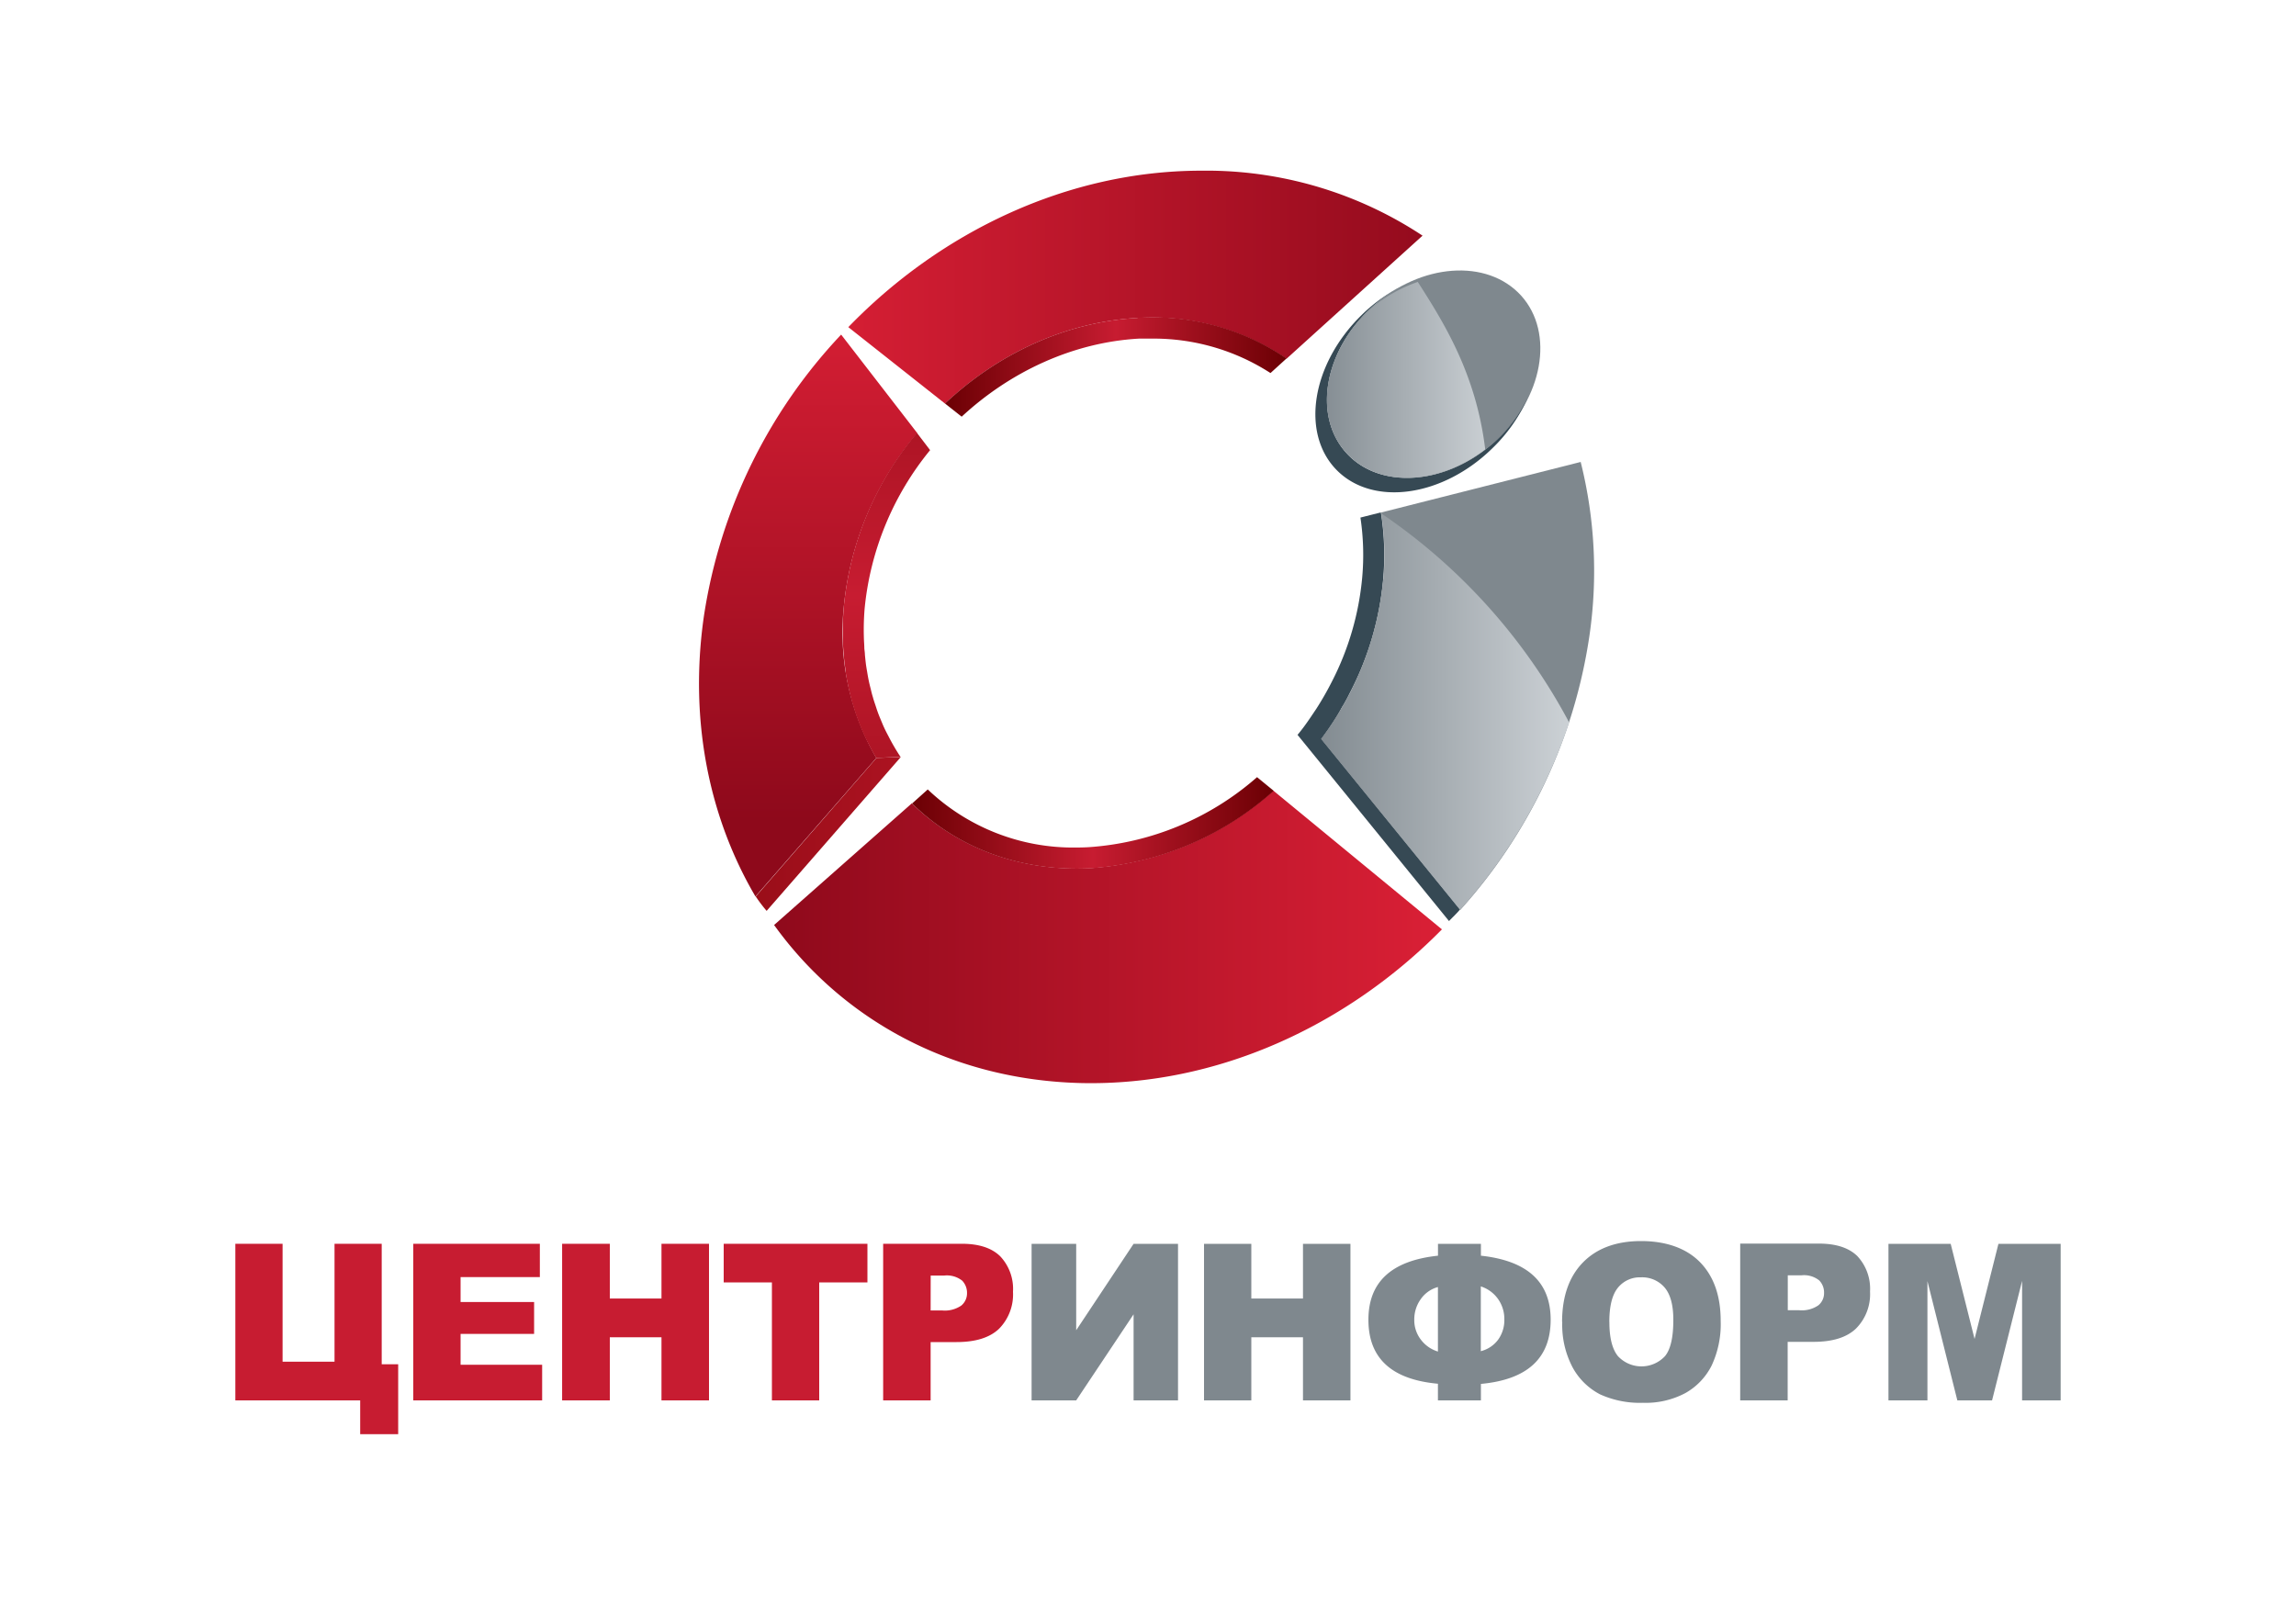 <svg id="Слой_1" data-name="Слой 1" xmlns="http://www.w3.org/2000/svg" xmlns:xlink="http://www.w3.org/1999/xlink" viewBox="0 0 400 280"><defs><style>.cls-1{fill:#fff;}.cls-2{fill:#c71c31;}.cls-3{fill:#7f888e;}.cls-4{fill:#364954;}.cls-10,.cls-11,.cls-12,.cls-13,.cls-5,.cls-6,.cls-7,.cls-8,.cls-9{fill-rule:evenodd;}.cls-5{fill:url(#GradientFill_1);}.cls-6{fill:url(#GradientFill_2);}.cls-7{fill:url(#GradientFill_2-2);}.cls-8{fill:url(#GradientFill_3);}.cls-9{fill:url(#GradientFill_3-2);}.cls-10{fill:url(#GradientFill_4);}.cls-11{fill:url(#GradientFill_5);}.cls-12{fill:url(#GradientFill_3-3);}.cls-13{fill:url(#GradientFill_1-2);}</style><linearGradient id="GradientFill_1" x1="261.69" y1="66.18" x2="228.23" y2="66.18" gradientUnits="userSpaceOnUse"><stop offset="0" stop-color="#d0d5d9"/><stop offset="1" stop-color="#7f888e"/></linearGradient><linearGradient id="GradientFill_2" x1="137.22" y1="50.01" x2="258.39" y2="50.01" gradientUnits="userSpaceOnUse"><stop offset="0" stop-color="#db2036"/><stop offset="1" stop-color="#8e091b"/></linearGradient><linearGradient id="GradientFill_2-2" x1="252.95" y1="163.25" x2="133.16" y2="163.25" xlink:href="#GradientFill_2"/><linearGradient id="GradientFill_3" x1="164.64" y1="63.97" x2="224.13" y2="63.97" gradientUnits="userSpaceOnUse"><stop offset="0" stop-color="#6b0004"/><stop offset="0.5" stop-color="#c71c31"/><stop offset="1" stop-color="#6b0004"/></linearGradient><linearGradient id="GradientFill_3-2" x1="158.9" y1="143.37" x2="221.86" y2="143.37" xlink:href="#GradientFill_3"/><linearGradient id="GradientFill_4" x1="140.78" y1="47.72" x2="140.78" y2="166.78" gradientUnits="userSpaceOnUse"><stop offset="0" stop-color="#db2036"/><stop offset="0.8" stop-color="#8e091b"/><stop offset="1" stop-color="#8e091b"/></linearGradient><linearGradient id="GradientFill_5" x1="222.3" y1="145.31" x2="66.32" y2="145.31" gradientUnits="userSpaceOnUse"><stop offset="0" stop-color="#db2036"/><stop offset="1" stop-color="#6b0004"/></linearGradient><linearGradient id="GradientFill_3-3" x1="154.47" y1="-1.36" x2="154.47" y2="208.9" xlink:href="#GradientFill_3"/><linearGradient id="GradientFill_1-2" x1="275.7" y1="124.01" x2="227.84" y2="124.01" xlink:href="#GradientFill_1"/></defs><title>center-inform</title><rect class="cls-1" width="400" height="280"/><path class="cls-2" d="M69.37,249.89H62.75V244H41V216.71h8.23v20.55h9.05V216.71H66.5v21h2.87v12.21ZM72,216.71H94.05v5.81H80.24v4.34H93.05v5.56H80.24v5.37H94.45V244H72V216.71Zm26,0h8.24v9.54h9v-9.54h8.28V244h-8.28v-11h-9v11H97.93V216.71Zm28.12,0h25v6.74h-8.4V244h-8.24V223.45h-8.4v-6.74Zm27.74,0h13.69c3,0,5.21.73,6.69,2.17a8.27,8.27,0,0,1,2.24,6.19,8.52,8.52,0,0,1-2.43,6.45c-1.62,1.55-4.1,2.32-7.41,2.32h-4.51V244h-8.27V216.71Zm8.27,11.62h2a5.06,5.06,0,0,0,3.34-.85,2.76,2.76,0,0,0,1-2.16,3.05,3.05,0,0,0-.84-2.18,4.3,4.3,0,0,0-3.14-.89h-2.35Z"/><path class="cls-3" d="M205.23,216.72V244h-7.74V229l-10,15h-7.77V216.72h7.77v15.06l10-15.06Zm4.54,0H218v9.53h9v-9.53h8.27V244H227v-11h-9v11h-8.24V216.72ZM258,218.79q12.15,1.31,12.15,11.15,0,10.06-12.15,11.19V244h-7.49v-2.9Q238.39,240,238.4,229.94q0-9.87,12.12-11.15v-2.07H258v2.07Zm0,16.63a5.35,5.35,0,0,0,3-2,5.81,5.81,0,0,0,1.08-3.54,6,6,0,0,0-1.1-3.55,5.85,5.85,0,0,0-3-2.19v11.33Zm-7.49.07V224.25a5.36,5.36,0,0,0-3,2.12,6.06,6.06,0,0,0-1.12,3.61,5.55,5.55,0,0,0,1.12,3.4,5.81,5.81,0,0,0,3,2.11Zm21.63-5.14c0-4.44,1.22-7.91,3.63-10.38s5.81-3.73,10.13-3.73,7.86,1.23,10.25,3.66,3.62,5.84,3.62,10.23a17,17,0,0,1-1.59,7.83,11.35,11.35,0,0,1-4.55,4.76,14.7,14.7,0,0,1-7.4,1.7,16.76,16.76,0,0,1-7.47-1.47A11.44,11.44,0,0,1,274,238.3a15.85,15.85,0,0,1-1.83-8Zm8.24,0c0,2.75.5,4.72,1.49,5.94a5.6,5.6,0,0,0,8.2,0q1.46-1.77,1.45-6.34c0-2.56-.51-4.44-1.52-5.62a5.14,5.14,0,0,0-4.12-1.77,4.92,4.92,0,0,0-4,1.79c-1,1.21-1.51,3.19-1.51,6Zm22.79-13.67h13.69c3,0,5.21.72,6.7,2.16a8.33,8.33,0,0,1,2.23,6.19,8.49,8.49,0,0,1-2.44,6.45c-1.62,1.55-4.08,2.32-7.4,2.32h-4.51V244h-8.27V216.72Zm8.27,11.61h2a5.06,5.06,0,0,0,3.34-.85,2.72,2.72,0,0,0,1-2.16,3,3,0,0,0-.84-2.18,4.24,4.24,0,0,0-3.13-.89h-2.35v6.08ZM329,216.72h10.84L344,233.29l4.16-16.57H359V244h-6.72V223.18L347.05,244H341l-5.21-20.78V244H329Z"/><path class="cls-3" d="M265,51.5c5.88,6.51,3.82,17.92-4.58,25.47s-20,8.39-25.85,1.89-3.82-17.92,4.58-25.47S259.07,45,265,51.5Z"/><path class="cls-4" d="M260.37,77c-8.41,7.55-20,8.4-25.85,1.89s-3.82-17.92,4.58-25.47a25.36,25.36,0,0,1,6-4,28.28,28.28,0,0,0-7.88,5.47c-8.71,8.49-10.67,20.58-4.36,27S251.33,86.6,260,78.1a28.07,28.07,0,0,0,6.17-8.81A25.2,25.2,0,0,1,260.37,77Z"/><path class="cls-5" d="M239.1,53.54c-8.41,7.55-10.46,18.8-4.58,25.32h0c5.5,6.1,16,5.74,24.23-.55h0C257.15,65,251.39,56,247,49.12h0a25.73,25.73,0,0,0-7.91,4.42Z"/><path class="cls-3" d="M275.38,80.49l-34.74,8.8a47.13,47.13,0,0,1,.4,11.63,54.46,54.46,0,0,1-10.85,27.83l24.22,29.78a91.08,91.08,0,0,0,22.47-47.59A78.14,78.14,0,0,0,275.38,80.49Z"/><path class="cls-6" d="M147.79,57h0l16.85,13.32c9.15-8.63,21-14.25,33.57-14.92h0a41.46,41.46,0,0,1,25.92,7.11h0l23.7-21.45a68.29,68.29,0,0,0-36.75-11.32h-1.72C186.19,29.72,164,40.25,147.79,57Z"/><path class="cls-7" d="M189.86,151.27c-12.41.61-23.26-3.73-31-11.3h0l-24,21.2c11.82,16.43,30.8,27,53.52,27.54h0c23.57.52,46.22-9.92,62.83-26.78h0l-29.37-24.17a53.18,53.18,0,0,1-32,13.51Z"/><path class="cls-8" d="M198.21,55.39c-12.57.67-24.42,6.29-33.57,14.92l2.9,2.29C176,64.76,186.9,59.66,198.41,59h0c.71,0,1.42,0,2.12,0h0A37.51,37.51,0,0,1,221.34,65h0l2.79-2.54a41.08,41.08,0,0,0-23.62-7.17h0c-.76,0-1.53,0-2.3.06Z"/><path class="cls-9" d="M158.9,140h0c7.7,7.57,18.55,11.91,31,11.3h0a53.18,53.18,0,0,0,32-13.51h0L219,135.41a49.44,49.44,0,0,1-29.34,12.2h0q-1.06.06-2.13.06h0a36.73,36.73,0,0,1-25.9-10.12h0Z"/><path class="cls-4" d="M254.42,158.53h0l-24.22-29.78s0,0,.05-.06c.41-.55.79-1.1,1.19-1.66h0l.36-.54h0c.72-1.06,1.4-2.16,2-3.27.09-.14.17-.29.27-.44v0c.35-.62.7-1.24,1-1.87a53.24,53.24,0,0,0,5.9-20,47.13,47.13,0,0,0-.4-11.63l-3.56.9a43.91,43.91,0,0,1,.31,10.41,49.39,49.39,0,0,1-5.32,18.24h0a53.12,53.12,0,0,1-2.69,4.69l-.11.16c-1,1.5-2,3-3.15,4.36l26.39,32.44c.63-.66,1.3-1.27,1.91-2Z"/><path class="cls-10" d="M122.61,107.5c-2.59,18.2,1,35.08,9,48.7h0l21.06-24.13A43.61,43.61,0,0,1,147,105.74h0A55,55,0,0,1,159.8,75.46h0L146.54,58.3a91.38,91.38,0,0,0-23.93,49.2Z"/><path class="cls-11" d="M131.66,156.2h0a27,27,0,0,0,1.9,2.51h0l23.38-26.81h0l-4.24.16Z"/><path class="cls-12" d="M147,105.74c-.08.88-.12,1.76-.16,2.63h0a2,2,0,0,1,0,.25h0v.2h0c0,.88,0,1.77,0,2.64h0c0,.92.09,1.84.17,2.74h0v.16c.08.87.19,1.75.33,2.61h0l0,.27h0a44.93,44.93,0,0,0,1.09,5h0c0,.12.07.24.1.35h0c.23.79.48,1.56.74,2.32h0a2.44,2.44,0,0,1,.1.24h0c.25.71.52,1.4.81,2.08h0l.13.31h0c.31.71.64,1.4,1,2.09h0l.22.42h0c.36.69.72,1.38,1.12,2h0l4.24-.16a37.49,37.49,0,0,1-2.14-3.68h0c-.25-.47-.49-.93-.71-1.41h0c-.19-.4-.35-.81-.52-1.21h0c-.19-.46-.39-.92-.56-1.4h0c-.17-.45-.31-.9-.46-1.36h0c-.15-.44-.3-.87-.42-1.33h0c-.16-.5-.28-1-.4-1.52h0c-.11-.41-.21-.82-.3-1.24h0c-.12-.56-.22-1.12-.31-1.69h0c-.07-.38-.13-.76-.19-1.15h0c-.08-.6-.14-1.21-.2-1.82h0c0-.37-.07-.73-.1-1.09h0c0-.63-.07-1.28-.08-1.93h0a44.59,44.59,0,0,1,.13-5h0a51.4,51.4,0,0,1,11.41-27.63h0l-2.29-3A55,55,0,0,0,147,105.74Z"/><path class="cls-13" d="M241,100.92a54.55,54.55,0,0,1-10.85,27.83l24.22,29.78a92.61,92.61,0,0,0,19-32.65h0a101.52,101.52,0,0,0-32.69-36.39,47.53,47.53,0,0,1,.37,11.43Z"/></svg>